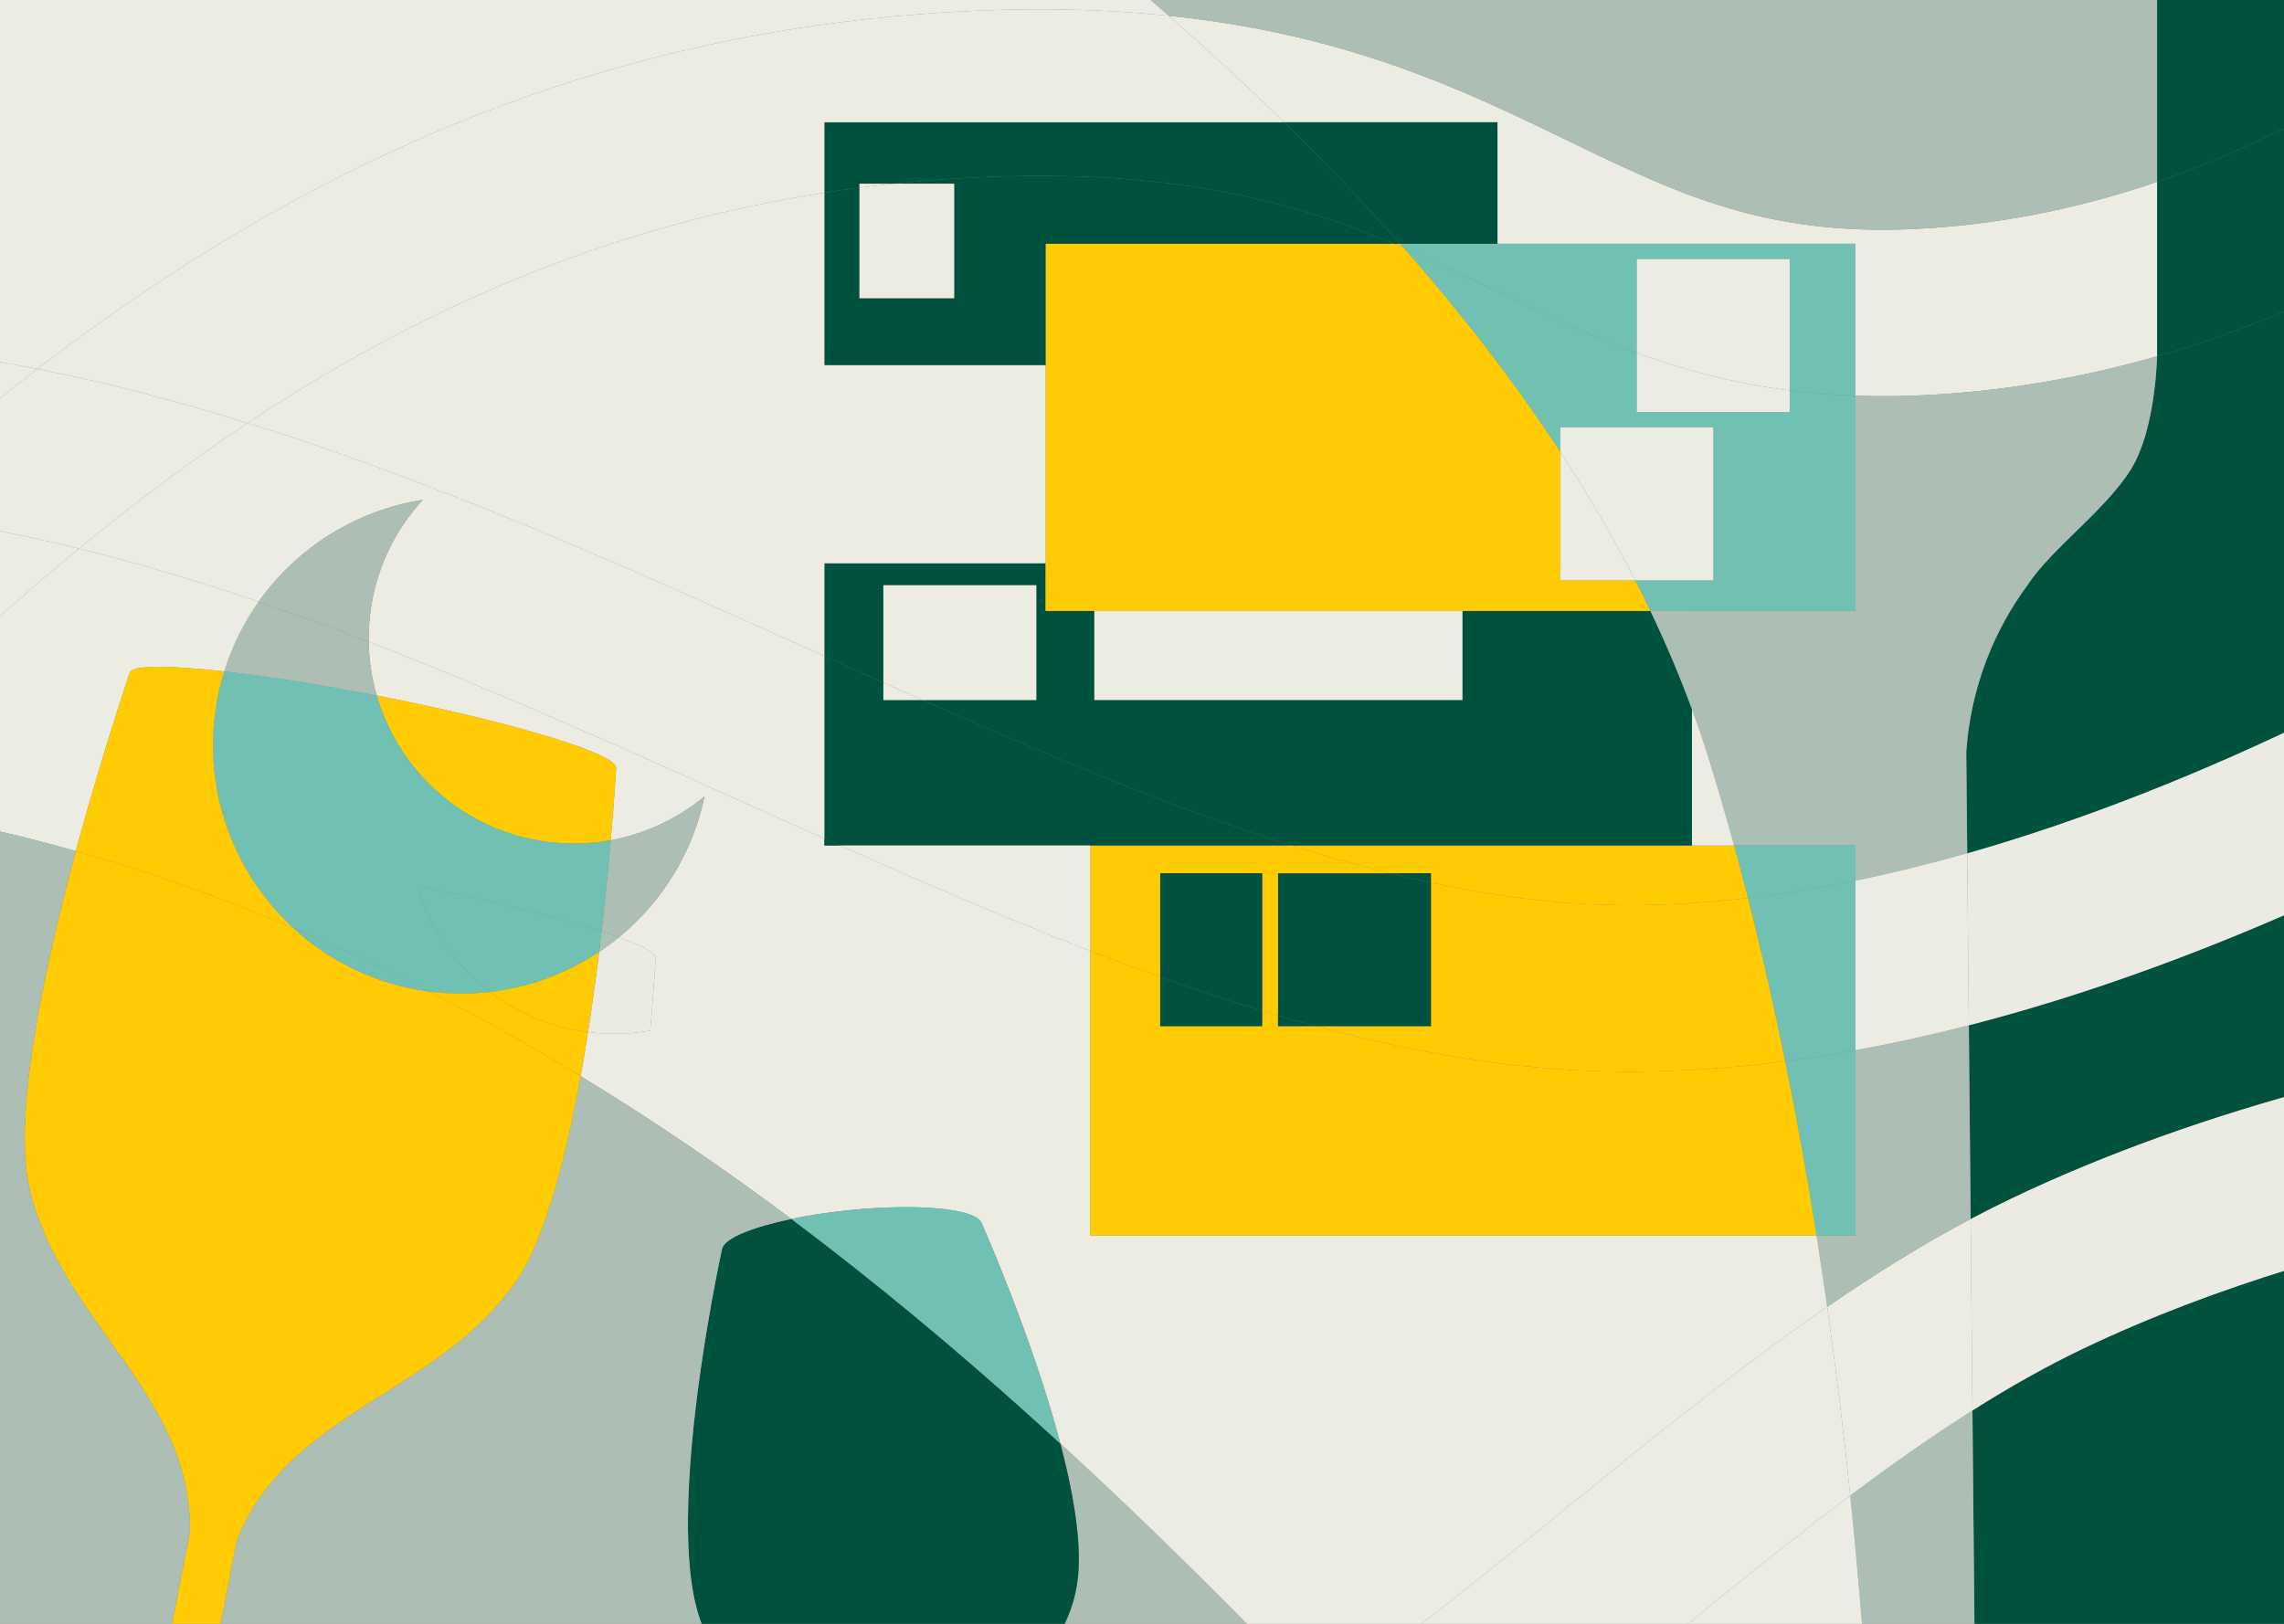 <?xml version="1.0" encoding="UTF-8"?>
<svg id="Calque_1" data-name="Calque 1" xmlns="http://www.w3.org/2000/svg" viewBox="0 0 1440 1024">
  <rect x="0" y="0" width="1440" height="1024" fill="#808080" stroke="none"/>
  <defs>
    <style>
      .cls-1 {
        fill: #70c1b3;
      }

      .cls-2 {
        fill: #adc2b2;
      }

      .cls-3 {
        fill: #ecebe3;
      }

      .cls-4 {
        fill: #ffcb03;
      }

      .cls-5 {
        fill: #00513d;
      }

      .cls-6 {
        fill: #adbeb5;
      }

      .cls-7 {
        fill: #ecece2;
      }
    </style>
  </defs>
  <path class="cls-5" d="M1637.69,755.97l-1.86,198.52-1.25,133.67-.42,44.54-.03,4.56-.35,37.1c-13.69,24.89-32.28,47.09-51.77,67.92-23.47,25.09-72.38,57.62-128.15,90.31h-199.81c-4.93-7.94-7.78-17.32-7.78-27.36v-127.88l-.94-100.2h325.76v-309.14c23.49-4.78,45.87-8.75,66.6-12.04Z"/>
  <path class="cls-5" d="M1571.09,768.01v309.14h-325.76l-.26-27.54-1.5-160.13c23.24-14.71,46.52-27.89,69.98-39.09,84.54-40.35,177.48-66.08,257.54-82.38Z"/>
  <path class="cls-3" d="M1571.09,660.97v107.04c-80.06,16.3-173,42.03-257.54,82.38-23.46,11.2-46.74,24.38-69.98,39.09l-1.13-120.8c8.56-4.55,17.19-8.9,25.88-13.05,58.43-27.89,124.81-51.74,197.3-70.89,33.88-8.95,69.15-16.9,105.47-23.77Z"/>
  <path class="cls-5" d="M1571.09,513.63v147.34c-36.32,6.87-71.59,14.82-105.47,23.77-72.49,19.15-138.87,43-197.3,70.89-8.69,4.15-17.32,8.5-25.88,13.05l-1.14-122.11c18.88-4.85,38.01-10.31,57.36-16.36,79.23-24.78,162.57-59.63,247.69-103.58,8.4-4.34,16.65-8.68,24.74-13Z"/>
  <path class="cls-3" d="M1571.09,393.54v120.09c-8.09,4.32-16.34,8.66-24.74,13-85.12,43.95-168.46,78.8-247.69,103.58-19.35,6.05-38.48,11.51-57.36,16.36l-1.02-108.5c8.62-2.45,17.3-5.04,26.05-7.77,73.23-22.83,150.68-55.17,230.2-96.12,26.51-13.66,51.5-27.38,74.56-40.64Z"/>
  <path class="cls-5" d="M1571.09,335.09v58.45c-23.06,13.26-48.05,26.98-74.56,40.64-79.52,40.95-156.97,73.29-230.2,96.12-8.75,2.73-17.43,5.32-26.05,7.77l-.6-64.12c2.73-39.13,16.63-75.18,38.58-104.91.02-.03.02-.05.06-.07,14.23-22.15,48.97-47.09,64.97-72.7,3.64-5.78,6.48-12.64,8.7-19.79,7.08-22.78,7.9-48.47,7.98-51.79,11.4-3.26,22.76-6.82,34.08-10.7,42.86-14.68,85.17-33.79,125.99-56.89v67.23s.68,46.37,16.68,71.94c8.25,13.22,21.51,26.25,34.37,38.82Z"/>
  <path class="cls-5" d="M1520.04,33.27v123.83c-40.82,23.1-83.13,42.21-125.99,56.89-11.32,3.88-22.68,7.44-34.08,10.7.01-.24.01-.36.01-.36v-109.65c39.67-13.59,78.92-31.67,116.71-53.78,16.11-9.43,30.61-18.82,43.35-27.63Z"/>
  <path class="cls-5" d="M1520.04-38.7V33.27c-12.74,8.81-27.24,18.2-43.35,27.63-37.79,22.11-77.04,40.19-116.71,53.78V-38.7h160.06Z"/>
  <path class="cls-7" d="M1359.98,114.68v109.65s0,.12-.01.36c-48.65,13.91-97.89,22.14-146.84,24.54-15.11.74-29.52.82-43.29.33v-95.84h-225.73v-76.6h-134.46c-23.88-23.37-48.27-45.78-72.77-67.17,31.77,3.28,62.02,8.59,91.04,15.95,65,16.47,115.55,40.98,160.16,62.6,69.71,33.81,124.78,60.5,219.92,55.85,49.94-2.44,100.47-12.22,150.18-29.06.6-.2,1.2-.41,1.8-.61Z"/>
  <path class="cls-6" d="M1359.98-38.7V114.68c-.6.2-1.2.41-1.8.61-49.71,16.84-100.24,26.62-150.18,29.06-95.14,4.65-150.21-22.04-219.92-55.85-44.61-21.62-95.16-46.13-160.16-62.6-29.02-7.36-59.27-12.67-91.04-15.95-19.31-16.86-38.7-33.09-57.97-48.65h681.07Z"/>
  <path class="cls-6" d="M1359.97,224.69c-.08,3.32-.9,29.01-7.98,51.79-2.22,7.15-5.06,14.01-8.7,19.79-16,25.61-50.74,50.55-64.97,72.7-.04.02-.04.04-.06.07-21.95,29.73-35.85,65.78-38.58,104.91l.6,64.12c-23.99,6.83-47.48,12.59-70.44,17.28v-22.17h-76.57c-4.88-17.84-10.02-35.54-15.42-53.05-3.41-11.05-7.12-22.03-11.13-32.92v-61.94h103.12v-135.71c13.77.49,28.18.41,43.29-.33,48.95-2.4,98.19-10.63,146.84-24.54Z"/>
  <path class="cls-6" d="M1245.07,1049.61l.26,27.54h-67.48c-2.84-42.91-6.53-87.84-11.31-134.02,25.77-19.33,51.38-37.42,77.03-53.65l1.5,160.13Z"/>
  <path class="cls-7" d="M1242.44,768.68l1.13,120.8c-25.65,16.23-51.26,34.32-77.03,53.65-4.02-38.94-8.82-78.76-14.53-119,29.66-20.43,59.65-39.15,90.43-55.45Z"/>
  <path class="cls-6" d="M1241.3,646.57l1.14,122.11c-30.78,16.3-60.77,35.02-90.43,55.45-2.12-14.92-4.36-29.9-6.73-44.91h24.56v-116.93c23.4-4.25,47.23-9.49,71.46-15.72Z"/>
  <path class="cls-7" d="M1240.28,538.07l1.02,108.5c-24.23,6.23-48.06,11.47-71.46,15.72v-106.94c22.96-4.69,46.45-10.45,70.44-17.28Z"/>
  <path class="cls-7" d="M1177.85,1077.15h-179.36c18.58-14.85,36.93-29.77,55.14-44.57,38.35-31.17,75.79-61.61,112.91-89.45,4.78,46.18,8.47,91.11,11.31,134.02Z"/>
  <path class="cls-1" d="M1169.84,662.29v116.93h-24.56c-5.78-36.58-12.34-73.36-19.79-110,14.6-1.91,29.39-4.22,44.35-6.93Z"/>
  <path class="cls-1" d="M1169.84,555.35v106.94c-14.96,2.71-29.75,5.02-44.35,6.93-7-34.52-14.8-68.92-23.46-102.9,22.02-2.56,44.65-6.22,67.81-10.97Z"/>
  <path class="cls-1" d="M1169.84,533.18v22.17c-23.16,4.75-45.79,8.41-67.81,10.97-2.82-11.1-5.74-22.14-8.76-33.14h76.57Z"/>
  <path class="cls-1" d="M1169.84,249.56v135.71h-129.32c-3.09-6.49-6.29-12.94-9.58-19.37h49.21v-96.41h-96.4v15.54c-29.43-44.99-62.91-88-98.78-128.73,19.9,8.55,38.67,17.65,57.3,26.68,28.64,13.88,57.66,27.95,89.68,39.59v37.24h96.4v-13.6c13.2,1.69,27,2.84,41.49,3.35Z"/>
  <path class="cls-1" d="M1169.84,153.72v95.84c-14.49-.51-28.29-1.66-41.49-3.35v-82.8h0s-96.4-.01-96.4-.01h0v59.17c-32.02-11.64-61.04-25.71-89.68-39.59-18.63-9.03-37.4-18.13-57.3-26.68-.76-.86-1.52-1.72-2.29-2.58h287.16Z"/>
  <path class="cls-7" d="M1152.01,824.13c5.71,40.24,10.51,80.06,14.53,119-37.12,27.84-74.56,58.28-112.91,89.45-18.21,14.8-36.56,29.72-55.14,44.57h-160.81c-.89-.92-1.73-1.78-2.49-2.58-.93-.97-1.86-1.94-2.8-2.91,53.17-37.78,104.39-79.42,155.01-120.56,55.71-45.28,109.59-89.07,164.61-126.97Z"/>
  <path class="cls-7" d="M1145.28,779.22c2.37,15.01,4.61,29.99,6.73,44.91-55.02,37.9-108.9,81.69-164.61,126.97-50.62,41.14-101.84,82.78-155.01,120.56-53.04-55.3-107.38-109.51-163.87-161.32-17.86-68.01-49.95-139.76-49.95-139.76h-.06c-4.5-8.44-40.29-11.77-83.16-7.42-13.19,1.34-25.57,3.25-36.48,5.54-42.76-31.99-87.08-62.22-132.81-90.06,1.66-9.21,3.21-18.51,4.66-27.8,13.41,1.73,26.6,1.35,39.24-.91,2.4-27.63,3.4-45.55,3.4-45.55l-.1-.02c.61-3.12-7.9-7.81-23.05-13.31,26.79-21.94,46.39-52.78,53.95-88.79-16.83,13.93-37.13,23.59-59.11,27.61,2.4-27.63,3.4-45.54,3.4-45.54l-.1-.03c1.58-8.03-56.92-26.35-133.57-42.23-5.45-1.13-11.01-2.25-16.63-3.35-.22-.04-.43-.08-.65-.13-3.15-10.83-4.89-22.2-5.06-33.84,78.49,30.18,156.45,65.26,233.42,99.89,18.06,8.12,36.02,16.21,53.89,24.18v4.36h9.79c53.36,23.75,105.93,46.46,157.84,66.51v179.53h457.9Z"/>
  <path class="cls-4" d="M1145.28,779.22h-457.9v-179.53c14.75,5.7,29.45,11.18,44.1,16.41v31h64.3v-9.7c3.33,1.02,6.66,2.01,9.98,2.99v6.71h23.77c63.31,17.11,125.78,27.72,187.64,28.65,3.37.05,6.73.08,10.13.08,31.63,0,64.4-2.21,98.19-6.61,7.45,36.64,14.01,73.42,19.79,110Z"/>
  <path class="cls-7" d="M1128.35,246.21v13.6h-96.4v-37.24c29.02,10.54,60.5,19.07,96.4,23.64Z"/>
  <path class="cls-7" d="M1128.35,163.41v82.8c-35.9-4.57-67.38-13.1-96.4-23.64v-59.16h96.4Z"/>
  <rect class="cls-7" x="1031.95" y="163.4" width="96.4" height=".01"/>
  <path class="cls-4" d="M1102.03,566.32c8.66,33.98,16.46,68.38,23.46,102.9-33.79,4.4-66.56,6.61-98.19,6.61-3.4,0-6.76-.03-10.13-.08-61.86-.93-124.33-11.54-187.64-28.65h72.63v-90.46c39.82,8.5,78.72,13.55,116.6,14.12,26.67.4,54.47-1.08,83.27-4.44Z"/>
  <path class="cls-4" d="M1093.27,533.18c3.02,11,5.94,22.04,8.76,33.14-28.8,3.36-56.6,4.84-83.27,4.44-37.88-.57-76.78-5.62-116.6-14.12v-5.95h-25.81c-20.42-5.05-41.08-10.93-61.95-17.51h278.87Z"/>
  <path class="cls-7" d="M1093.27,533.18h-26.55v-85.97c4.01,10.89,7.72,21.87,11.13,32.92,5.4,17.51,10.54,35.21,15.42,53.05Z"/>
  <path class="cls-7" d="M1080.15,269.49v96.41h-49.21c-14.13-27.6-29.97-54.57-47.19-80.87v-15.54h96.4Z"/>
  <path class="cls-5" d="M1020.43,385.27h20.09c9.73,20.33,18.5,40.98,26.2,61.94v85.97h-252.32c-74.98-23.64-152.76-56.3-232.74-91.75h71.7v-72.36h-96.41v61.37c-12.35-5.53-24.75-11.1-37.2-16.7v-58.53h139.46v30.06h30.75v56.16h232.05v-56.16h98.42Z"/>
  <path class="cls-6" d="M1066.72,385.27v61.94c-7.7-20.96-16.47-41.61-26.2-61.94h26.2Z"/>
  <path class="cls-4" d="M1040.52,385.27h-381.31v-231.55h219.67c2.04.85,4.07,1.71,6.09,2.58,35.87,40.73,69.35,83.74,98.78,128.73v80.87h47.19c3.29,6.43,6.49,12.88,9.58,19.37Z"/>
  <path class="cls-7" d="M1030.94,365.9h-47.19v-80.87c17.22,26.3,33.06,53.27,47.19,80.87Z"/>
  <path class="cls-5" d="M944.11,108.81v44.91h-61.43c-23.48-26.53-47.97-52.09-73.03-76.6h134.46v31.69Z"/>
  <rect class="cls-7" x="689.96" y="385.27" width="232.05" height="56.16"/>
  <path class="cls-5" d="M902.16,556.64v90.46h-72.63c-7.91-2.14-15.83-4.38-23.77-6.71v-89.7h70.59c8.65,2.14,17.25,4.12,25.81,5.95Z"/>
  <path class="cls-5" d="M902.16,550.69v5.95c-8.56-1.83-17.16-3.81-25.81-5.95h25.81Z"/>
  <path class="cls-4" d="M882.68,153.72c.77.86,1.53,1.72,2.29,2.58-2.02-.87-4.05-1.73-6.09-2.58h3.8Z"/>
  <path class="cls-5" d="M882.68,153.72h-3.8c-69.25-29-153.03-50.73-291.52-40.04-7.99.62-15.94,1.34-23.86,2.17h-21.62v2.52c-7.41.95-14.78,2-22.13,3.15v-44.4h289.9c25.06,24.51,49.55,50.07,73.03,76.6Z"/>
  <path class="cls-5" d="M878.88,153.72h-219.67v76.6h-139.46v-108.8c7.35-1.15,14.72-2.2,22.13-3.15v69.67h59.69v-72.19h-38.07c7.92-.83,15.87-1.55,23.86-2.17,138.49-10.69,222.27,11.04,291.52,40.04Z"/>
  <path class="cls-4" d="M876.35,550.69h-70.59v89.7c-3.32-.98-6.65-1.97-9.98-2.99v-86.71h-64.3v65.41c-14.65-5.23-29.35-10.71-44.1-16.41v-66.51h127.02c20.87,6.58,41.53,12.46,61.95,17.51Z"/>
  <path class="cls-5" d="M829.53,647.1h-23.77v-6.71c7.94,2.33,15.86,4.57,23.77,6.71Z"/>
  <path class="cls-6" d="M832.39,1071.66c-2.59,1.84-5.18,3.67-7.78,5.49h-194.93c10.63-11.6,21.55-22.64,30.5-34.9,8.15-11.16,14.67-23.33,17.85-37.84.71-3.24,1.25-6.59,1.61-10.07,1.64-16-.57-36.15-4.96-57.77-1.74-8.57-3.83-17.37-6.16-26.23,56.49,51.81,110.83,106.02,163.87,161.32Z"/>
  <path class="cls-5" d="M814.4,533.18h-284.86c-3.26-1.45-6.52-2.9-9.79-4.36v-115.08c12.45,5.6,24.85,11.17,37.2,16.7v10.99h24.71c79.98,35.45,157.76,68.11,232.74,91.75Z"/>
  <path class="cls-7" d="M809.65,77.12h-289.9v44.4c-125.65,19.54-243.68,66.36-358.98,142.19-1.55,1.02-3.1,2.04-4.64,3.08-45.96-14.33-90.02-25.69-132.52-34.13,25.66-19.72,52.15-38.72,79.47-56.69C254.05,76.69,409.82,22.07,579.28,8.99c56.76-4.38,108.96-4.09,157.6.96,24.5,21.39,48.89,43.8,72.77,67.17Z"/>
  <path class="cls-5" d="M795.78,637.4v9.7h-64.3v-31c21.54,7.69,42.97,14.83,64.3,21.3Z"/>
  <path class="cls-5" d="M795.78,550.69v86.71c-21.33-6.47-42.76-13.61-64.3-21.3v-65.41h64.3Z"/>
  <path class="cls-7" d="M687.38,533.18v66.51c-51.91-20.05-104.48-42.76-157.84-66.51h157.84Z"/>
  <path class="cls-7" d="M678.91-38.7c19.27,15.56,38.66,31.79,57.97,48.65-48.64-5.05-100.84-5.34-157.6-.96C409.82,22.07,254.05,76.69,103.08,175.97c-27.32,17.97-53.81,36.97-79.47,56.69-54.12-10.75-105.69-16.77-155.38-18.18V-38.7h810.68Z"/>
  <path class="cls-5" d="M674.68,936.57c4.39,21.62,6.6,41.77,4.96,57.77-.36,3.48-.9,6.83-1.61,10.07-3.18,14.51-9.7,26.68-17.85,37.84-8.95,12.26-19.87,23.3-30.5,34.9h-141.08c-1.07-.78-2.13-1.56-3.19-2.35-19.46-14.46-36.84-30.36-44.94-56.18-1.65-5.26-2.96-11.08-3.98-17.36-8.17-51.01,3.5-131.7,11.79-178.08,3.9-21.81,7.05-36.03,7.05-36.03h.06c1.88-6.36,18.94-13.33,43.48-18.45,6.71,5.01,13.38,10.08,20.01,15.18,51.8,39.87,101.5,82.29,149.64,126.46,2.33,8.86,4.42,17.66,6.16,26.23Z"/>
  <path class="cls-7" d="M659.21,230.32v124.89h-139.46v58.53c-3.6-1.61-7.2-3.24-10.81-4.86-105.15-47.31-213.88-96.22-324.98-133.13-9.36-3.11-18.63-6.1-27.83-8.96,1.54-1.04,3.09-2.06,4.64-3.08,115.3-75.83,233.33-122.65,358.98-142.19v108.8h139.46Z"/>
  <path class="cls-7" d="M653.36,369.07v72.36h-71.7c-8.21-3.63-16.45-7.3-24.71-10.99v-61.37h96.41Z"/>
  <path class="cls-1" d="M618.57,770.58s32.09,71.75,49.95,139.76c-48.14-44.17-97.84-86.59-149.64-126.46-6.63-5.1-13.3-10.17-20.01-15.18,10.91-2.29,23.29-4.2,36.48-5.54,42.87-4.35,78.66-1.02,83.16,7.43h.06Z"/>
  <path class="cls-7" d="M601.57,115.85v72.19h-59.69v-69.67c7.18-.93,14.38-1.77,21.62-2.52h38.07Z"/>
  <path class="cls-7" d="M581.66,441.43h-24.71v-10.99c8.26,3.69,16.5,7.36,24.71,10.99Z"/>
  <path class="cls-7" d="M541.88,115.85h21.62c-7.24.75-14.44,1.59-21.62,2.52v-2.52Z"/>
  <path class="cls-5" d="M529.54,533.18h-9.79v-4.36c3.27,1.46,6.53,2.91,9.79,4.36Z"/>
  <path class="cls-7" d="M519.75,413.74v115.08c-17.87-7.97-35.83-16.06-53.89-24.18-76.97-34.63-154.93-69.71-233.42-99.89-.1-6.42.28-12.93,1.17-19.48,3.69-27.21,15.63-51.27,32.91-70.04-42.02,6.62-79.31,30.16-103.48,64.28-37.66-12.85-75.43-24.22-113.23-33.53,34.02-27.96,69.46-54.69,106.32-79.19,9.2,2.86,18.47,5.85,27.83,8.96,111.1,36.91,219.83,85.82,324.98,133.13,3.61,1.62,7.21,3.25,10.81,4.86Z"/>
  <path class="cls-6" d="M488.6,1077.15H128.59l20.65-105.48c28.1-72.07,105.36-88.85,156.91-140.65,6.8-6.82,13.16-14.27,18.89-22.52,10.83-15.58,19.95-39.97,27.62-68.55,5.1-19.04,9.54-39.93,13.4-61.31,45.73,27.84,90.05,58.07,132.81,90.06-24.54,5.12-41.6,12.09-43.48,18.44h-.06s-3.15,14.23-7.05,36.04c-8.29,46.38-19.96,127.07-11.79,178.08,1.02,6.28,2.33,12.1,3.98,17.36,8.1,25.82,25.48,41.72,44.94,56.18,1.06.79,2.12,1.57,3.19,2.35Z"/>
  <path class="cls-6" d="M444.16,502.26c-7.56,36.01-27.16,66.85-53.95,88.79-3.34-1.21-7-2.45-10.95-3.74,2.47-21.41,4.37-41.12,5.79-57.44,21.98-4.02,42.28-13.68,59.11-27.61Z"/>
  <path class="cls-3" d="M413.26,604.36l.1.02s-1,17.92-3.4,45.55c-12.64,2.26-25.83,2.64-39.24.91,1.8-11.52,3.44-23.02,4.93-34.28.72-5.48,1.41-10.91,2.07-16.26,4.31-2.87,8.48-5.95,12.49-9.25,15.15,5.5,23.66,10.19,23.05,13.31Z"/>
  <path class="cls-4" d="M388.35,484.3l.1.03s-1,17.91-3.4,45.54c-.21.05-.41.08-.62.12-12.92,2.31-26.41,2.66-40.12.8-52.19-7.09-92.84-44.39-106.72-91.87l-.09-.33c.22.05.43.09.65.13,5.62,1.1,11.18,2.22,16.63,3.35,76.65,15.88,135.15,34.2,133.57,42.23Z"/>
  <path class="cls-1" d="M384.43,529.99c.21-.04.41-.07.62-.12-1.42,16.32-3.32,36.03-5.79,57.44-27.34-8.85-68.81-19.19-115.62-28.35-.17-.03-.35-.07-.52-.1,7.78,26.61,23.97,50.02,45.88,66.71-12.47,1.44-25.31,1.39-38.31-.31-28.19-14.41-56.84-27.83-85.91-40.14-19.75-18.23-34.65-41.36-42.97-67.15-6.98-21.62-9.34-45.1-6.08-69.11,1.18-8.67,3.04-17.07,5.54-25.17.03-.1.06-.21.1-.31,16.59,1.85,35.86,4.58,56.8,8.08,12.58,2.11,25.76,4.49,39.33,7.13l.09.33c13.88,47.48,54.53,84.78,106.72,91.87,13.71,1.86,27.2,1.51,40.12-.8Z"/>
  <path class="cls-2" d="M390.21,591.05c-4.01,3.3-8.18,6.38-12.49,9.25.54-4.39,1.05-8.72,1.54-12.99,3.95,1.29,7.61,2.53,10.95,3.74Z"/>
  <path class="cls-1" d="M379.26,587.31c-.49,4.27-1,8.6-1.54,12.99-.23.16-.45.31-.68.46-13.23,8.73-27.8,15.48-43.25,19.87-8.05,2.3-16.33,3.96-24.79,4.94-21.91-16.69-38.1-40.1-45.88-66.71.17.03.35.07.52.1,46.81,9.16,88.28,19.5,115.62,28.35Z"/>
  <path class="cls-4" d="M377.04,600.76c.23-.15.45-.3.68-.46-.66,5.35-1.35,10.78-2.07,16.26-1.49,11.26-3.13,22.76-4.93,34.28-.29-.03-.59-.07-.88-.11-22.94-3.12-43.65-12.07-60.84-25.16,8.46-.98,16.74-2.64,24.79-4.94,15.45-4.39,30.02-11.14,43.25-19.87Z"/>
  <path class="cls-4" d="M369.84,650.73c.29.04.59.08.88.11-1.45,9.29-3,18.59-4.66,27.8-31.15-18.96-62.96-36.82-95.37-53.38,13,1.7,25.84,1.75,38.31.31,17.19,13.09,37.9,22.04,60.84,25.16Z"/>
  <path class="cls-4" d="M366.06,678.64c-3.86,21.38-8.3,42.27-13.4,61.31-7.67,28.58-16.79,52.97-27.62,68.55-5.73,8.25-12.09,15.7-18.89,22.52-51.55,51.8-128.81,68.58-156.91,140.65l-20.65,105.48h-30.58l21.77-111.23c1.26-87.55-82.48-133.22-101.37-217.4-.32-1.4-.6-2.85-.85-4.33-8.23-47.02,10.81-135.5,30.26-207.49,46.56,13.19,92.26,29.49,136.96,48.42,22.78,21.04,52.02,35.54,85.07,40.03.28.04.56.08.84.11,32.41,16.56,64.22,34.42,95.37,53.38Z"/>
  <path class="cls-1" d="M270.69,625.26c-.28-.03-.56-.07-.84-.11-33.05-4.49-62.29-18.99-85.07-40.03,29.07,12.31,57.72,25.73,85.91,40.14Z"/>
  <path class="cls-6" d="M266.52,315.23c-17.28,18.77-29.22,42.83-32.91,70.04-.89,6.55-1.27,13.06-1.17,19.48-23.09-8.89-46.23-17.35-69.4-25.24,24.17-34.12,61.46-57.66,103.48-64.28Z"/>
  <path class="cls-6" d="M232.44,404.75c.17,11.64,1.91,23.01,5.06,33.84-13.57-2.64-26.75-5.02-39.33-7.13-20.94-3.5-40.21-6.23-56.8-8.08,4.94-15.96,12.32-30.7,21.67-43.87,23.17,7.89,46.31,16.35,69.4,25.24Z"/>
  <path class="cls-7" d="M49.81,345.98c37.8,9.31,75.57,20.68,113.23,33.53-9.35,13.17-16.73,27.91-21.67,43.87-35.42-3.97-58.59-3.95-59.55.96,0,0-17.15,50-34,112.36-48.29-13.69-97.52-24.04-147.53-30.53-7.04-.92-14.11-1.75-21.2-2.4,52.16-52.56,109.1-107.17,170.72-157.79Z"/>
  <path class="cls-4" d="M141.81,517.97c8.32,25.79,23.22,48.92,42.97,67.15-44.7-18.93-90.4-35.23-136.96-48.42,16.85-62.36,34-112.36,34-112.36.96-4.91,24.13-4.93,59.55-.96-.04.1-.07.21-.1.31-2.5,8.1-4.36,16.5-5.54,25.17-3.26,24.01-.9,47.49,6.08,69.11Z"/>
  <path class="cls-6" d="M18.41,748.52c18.89,84.18,102.63,129.85,101.37,217.4l-21.77,111.23h-229.78v-562.41c3.59-3.64,7.21-7.3,10.86-10.97,7.09.65,14.16,1.48,21.2,2.4,50.01,6.49,99.24,16.84,147.53,30.53-19.45,71.99-38.49,160.47-30.26,207.49.25,1.48.53,2.93.85,4.33Z"/>
  <path class="cls-6" d="M98.01,1077.15l-19.15,97.85c-96.74-27.73-159.6-57.87-160.22-58.18l-45.89,94.44c3.24,1.58,80.64,38.88,199.07,70.76,31.4,8.44,62.79,15.73,94.02,21.84-85.54,18.55-173.63,23.71-261.21,23.03-120.07-.95-243.79-13.85-349.47-70.85-23.6-12.73-46.76-28.24-61.25-50.81-12.75-19.88-17.77-43.67-21.19-67.05-31.98-218.26,64.18-450.6,241.06-582.42,25.16-18.75,52.41-35.82,82.11-45.29l39.23,38.12c10.81-11.12,21.84-22.43,33.11-33.85v562.41H98.01Z"/>
  <path class="cls-7" d="M156.13,266.79c-36.86,24.5-72.3,51.23-106.32,79.19-44.51-10.96-89.09-19.06-133.63-23.35,34.1-30.81,69.89-61.15,107.43-89.97,42.5,8.44,86.56,19.8,132.52,34.13Z"/>
  <path class="cls-7" d="M49.81,345.98c-61.62,50.62-118.56,105.23-170.72,157.79-3.62-.34-7.24-.63-10.86-.85v-135.71c15.6-14.89,31.58-29.79,47.95-44.58,44.54,4.29,89.12,12.39,133.63,23.35Z"/>
  <path class="cls-7" d="M23.61,232.66c-37.54,28.82-73.33,59.16-107.43,89.97-15.99-1.54-31.98-2.6-47.95-3.11v-105.04c49.69,1.41,101.26,7.43,155.38,18.18Z"/>
</svg>